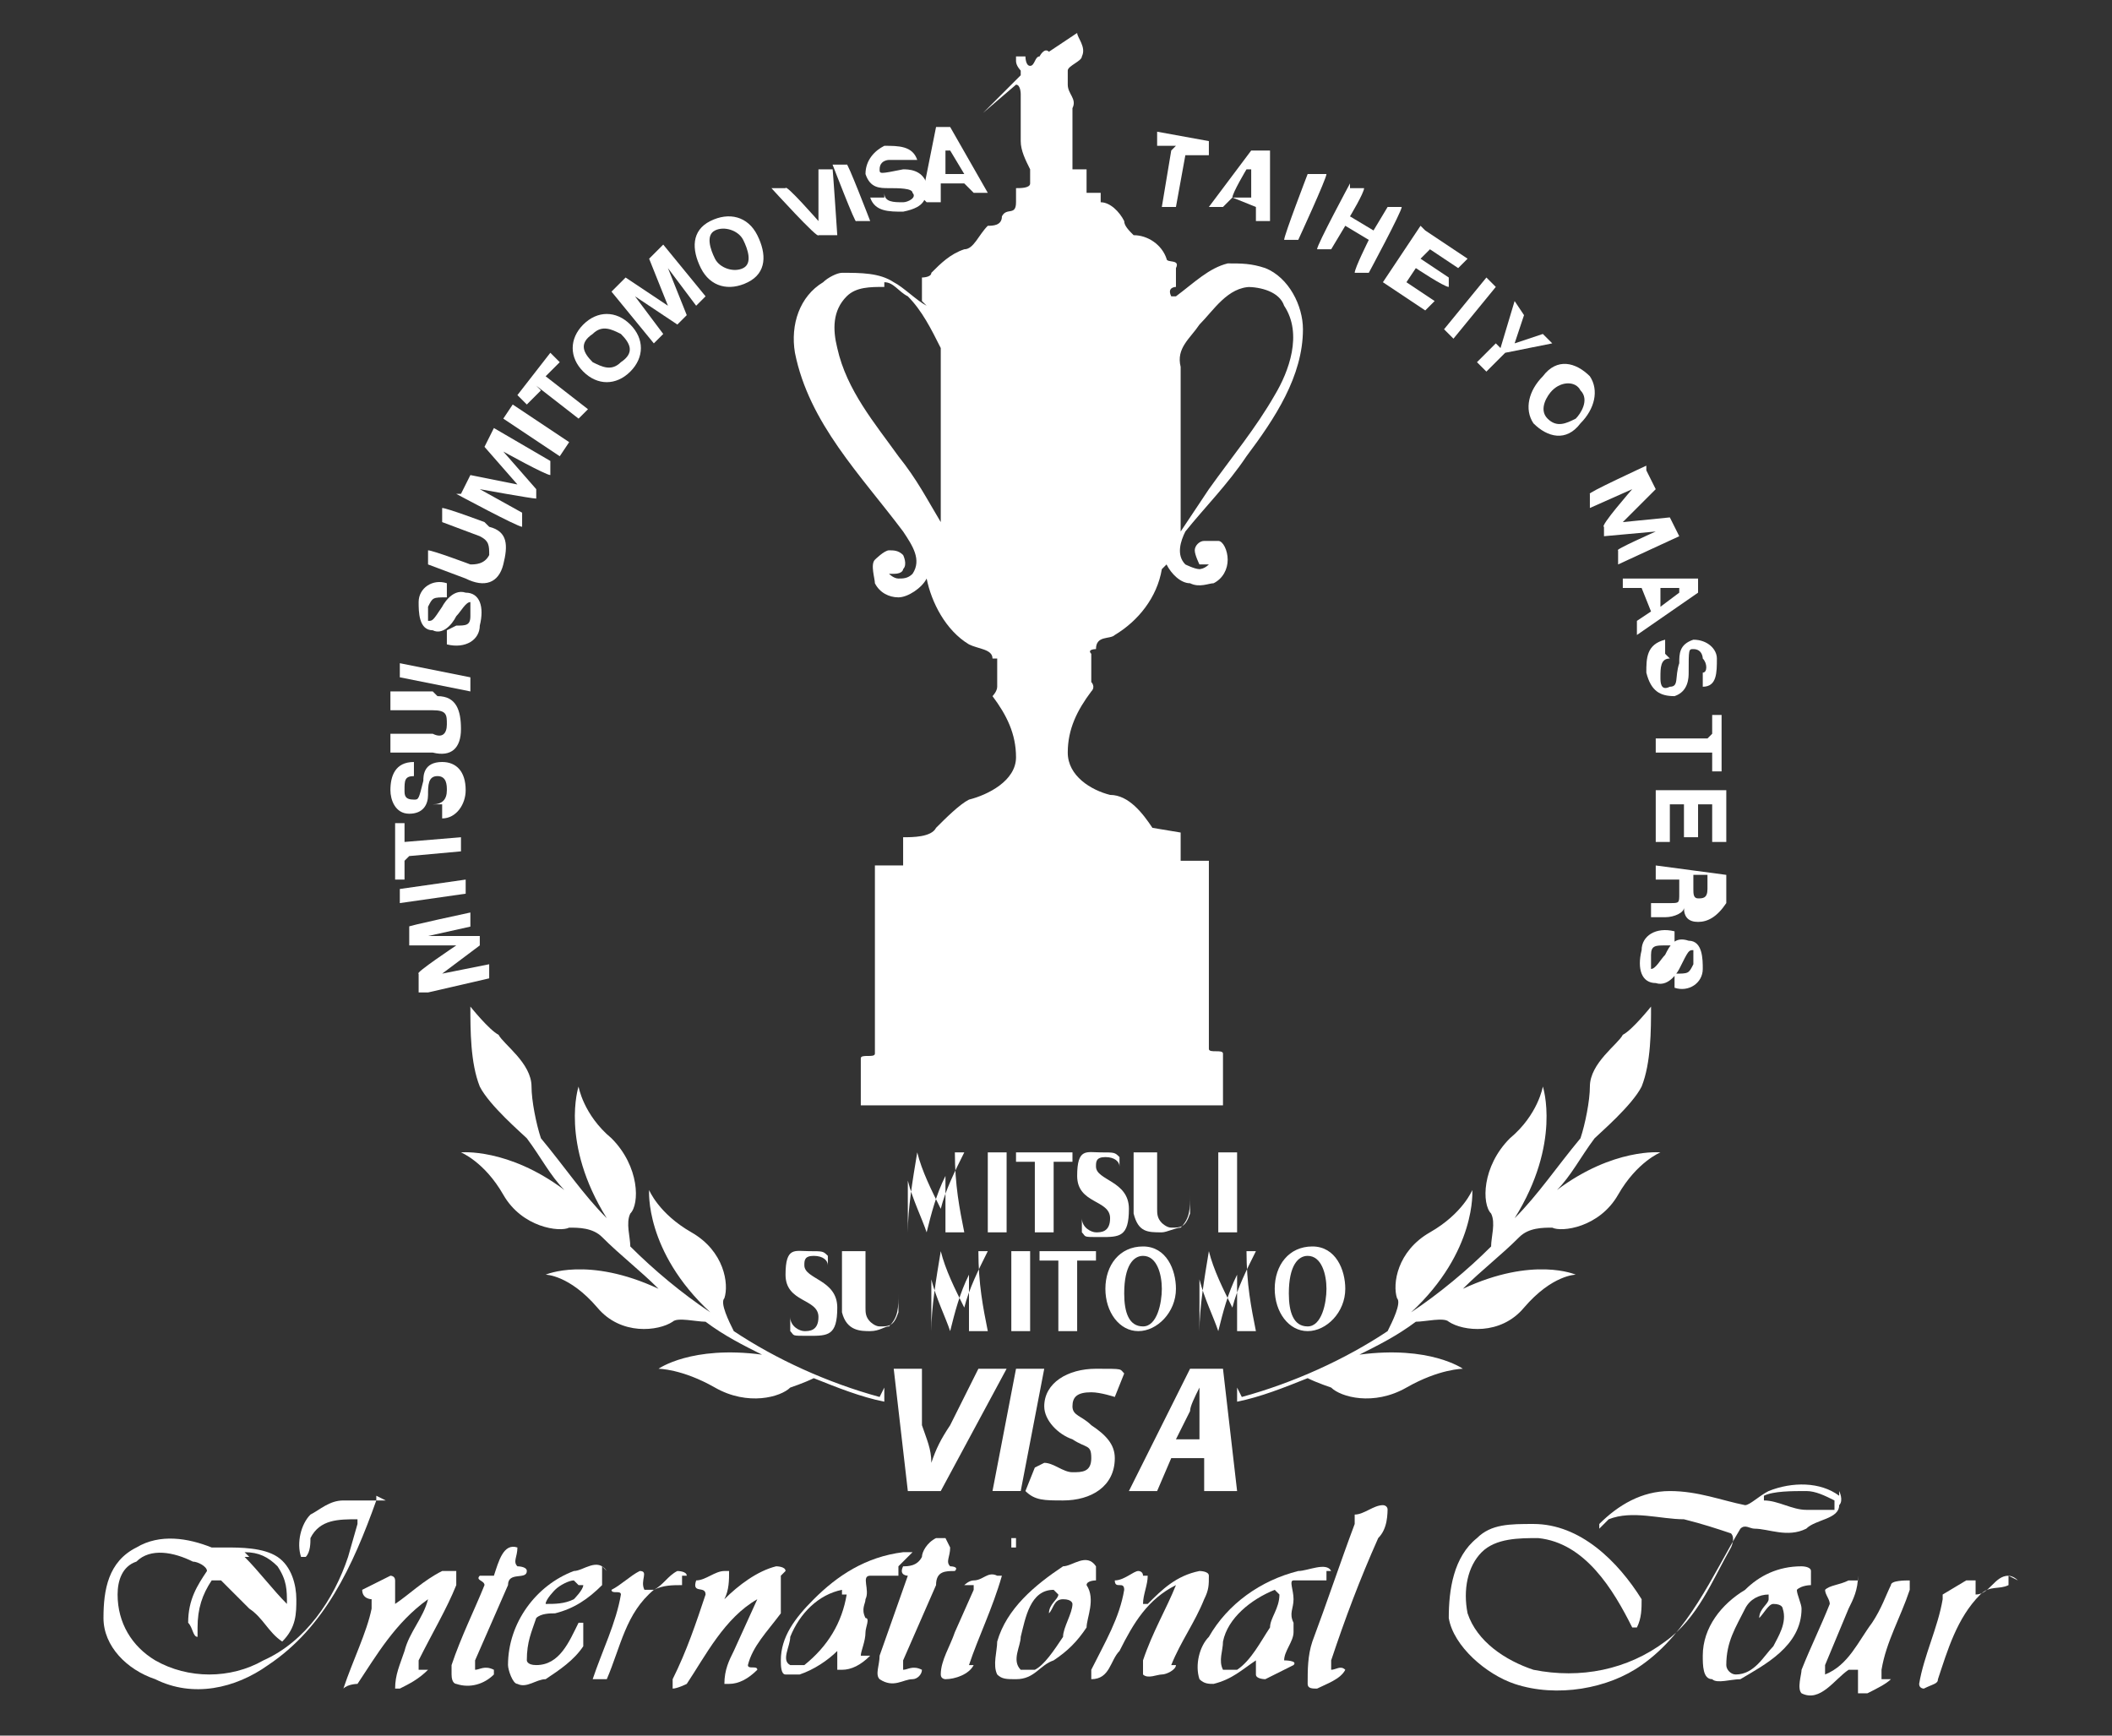 <?xml version="1.0" encoding="UTF-8"?>
<svg id="_レイヤー_1" data-name="レイヤー_1" xmlns="http://www.w3.org/2000/svg" version="1.1" viewBox="0 0 44.9 36.9">
  <rect x="0" y="0" width="44.9" height="36.9" fill="#333333" stroke="none"/>
  <!-- Generator: Adobe Illustrator 29.6.1, SVG Export Plug-In . SVG Version: 2.1.1 Build 9)  -->
  <defs>
    <style>
      .st0 {
        fill: #fff;
      }
    </style>
  </defs>
  <g>
    <path class="st0" d="M8.9,21.1v-.4c-.1,0,.8-.6.8-.6h0s-1,0-1,0v-.4c-.1,0,1.3-.3,1.3-.3v.3c0,0-.9.2-.9.2h0s1.1,0,1.1,0v.2c0,0-.8.6-.8.6h0s1-.2,1-.2v.3c0,0-1.3.3-1.3.3Z"/>
    <path class="st0" d="M8.5,19.2v-.3s1.4-.2,1.4-.2v.3s-1.4.2-1.4.2Z"/>
    <path class="st0" d="M8.6,18.3v.4s-.2,0-.2,0v-1.2c-.1,0,.2,0,.2,0v.4s1.2-.1,1.2-.1v.3s-1.1.1-1.1.1Z"/>
    <path class="st0" d="M9.2,17.1c.2,0,.3-.1.3-.3,0-.1,0-.3-.2-.3-.2,0-.2.2-.2.4,0,.2-.1.4-.4.4-.3,0-.4-.3-.4-.5,0-.3.1-.6.5-.6v.3c-.2,0-.2.1-.2.3,0,.1,0,.2.2.2.1,0,.1,0,.2-.4,0-.1,0-.4.4-.4.3,0,.5.2.5.6,0,.3-.2.6-.5.6v-.3Z"/>
    <path class="st0" d="M9.3,14.8c.4,0,.5.3.5.7,0,.4-.2.6-.6.5h-.9c0,0,0-.4,0-.4h.9c.2.1.3,0,.3-.2,0-.2,0-.3-.3-.3h-.9c0,0,0-.4,0-.4h.9Z"/>
    <path class="st0" d="M8.5,14.4v-.3c0,0,1.5.3,1.5.3v.3c0,0-1.5-.3-1.5-.3Z"/>
    <path class="st0" d="M9.7,13.3c.2,0,.3,0,.3-.2,0-.1,0-.3,0-.3-.1,0-.2.2-.3.3-.1.2-.3.4-.5.3-.3,0-.3-.4-.3-.6,0-.3.3-.5.6-.4v.3c-.3,0-.3,0-.4.2,0,0,0,.2,0,.3.1,0,.1,0,.3-.3,0,0,.2-.4.5-.3.3,0,.4.3.3.7,0,.3-.3.5-.7.4v-.3Z"/>
    <path class="st0" d="M10.4,11.2c.4.1.4.4.3.8-.1.4-.4.5-.8.3l-.8-.3v-.3c.1,0,.9.3.9.3.1,0,.3,0,.4-.2,0-.2,0-.3-.2-.4l-.8-.3v-.3c.1,0,.9.3.9.3Z"/>
    <path class="st0" d="M9.8,10.5l.2-.4,1,.2h0s-.7-.8-.7-.8l.2-.4,1.2.7v.3c-.1,0-1-.5-1-.5h0s.7.8.7.8v.2c-.1,0-1.2-.2-1.2-.2h0s.9.5.9.5v.3c-.1,0-1.4-.7-1.4-.7Z"/>
    <path class="st0" d="M10.7,8.9l.2-.3,1.2.8-.2.3-1.2-.8Z"/>
    <path class="st0" d="M11.5,8.3l-.3.3-.2-.2.7-.9.2.2-.3.3.9.7-.2.2-.9-.7Z"/>
    <path class="st0" d="M12.6,7.7c-.2-.2-.3-.4,0-.6.2-.2.4-.1.6,0,.2.2.3.4,0,.6-.2.2-.4.1-.6,0ZM12.4,7.9c.3.3.7.3,1,0,.3-.3.3-.7,0-1-.3-.3-.7-.3-1,0-.3.3-.3.7,0,1Z"/>
    <path class="st0" d="M13,6.2l.3-.3.9.6h0s-.4-1-.4-1l.3-.3.9,1.1-.2.2-.6-.8h0s.4,1,.4,1l-.2.2-.9-.6h0s.6.8.6.8l-.2.2-.9-1.1Z"/>
    <path class="st0" d="M15.2,5.5c-.1-.2-.2-.5,0-.6.2-.1.5,0,.6.2.1.2.2.5,0,.6-.2.1-.5,0-.6-.2ZM14.9,5.7c.2.4.6.5,1,.3.4-.2.4-.6.2-1-.2-.4-.6-.5-1-.3-.4.2-.4.6-.2,1Z"/>
    <path class="st0" d="M17.7,5h-.3c0,.1-1-1-1-1h.3c0-.1.7.7.7.7h0s0-1.1,0-1.1h.3c0-.1.1,1.4.1,1.4Z"/>
    <path class="st0" d="M17.7,3.5h.3c0-.1.5,1.2.5,1.2h-.3c0,.1-.5-1.2-.5-1.2Z"/>
    <path class="st0" d="M18.8,4.1c0,.2.2.2.4.2.1,0,.3-.1.2-.2,0-.1-.3-.1-.5-.1-.2,0-.4,0-.5-.3,0-.3.2-.5.4-.6.3,0,.6,0,.7.3h-.3c0,0-.2,0-.3,0,0,0-.2,0-.2.2,0,.1,0,.1.5,0,.1,0,.4,0,.5.3,0,.3,0,.5-.5.6-.3,0-.6,0-.7-.3h.3Z"/>
    <path class="st0" d="M20.2,3.2h0s.3.5.3.5h-.4c0,0,0-.5,0-.5ZM19.7,4.3h.3c0,0,0-.4,0-.4h.5c0,0,.2.2.2.2h.3c0,0-.8-1.4-.8-1.4h-.3c0,0-.3,1.5-.3,1.5Z"/>
    <path class="st0" d="M25,3.1h-.4c0,0,0-.3,0-.3l1.1.2v.3c0,0-.5,0-.5,0l-.2,1.1h-.3c0,0,.2-1.2.2-1.2Z"/>
    <path class="st0" d="M26.6,3.6h0s0,.6,0,.6h-.4c0-.1.3-.6.3-.6ZM25.7,4.4h.3c0,0,.2-.2.2-.2l.5.2v.3s.3,0,.3,0v-1.5c0,0-.4,0-.4,0l-.9,1.2Z"/>
    <path class="st0" d="M27.9,3.7h.3c0,.1-.6,1.4-.6,1.4h-.3c0-.1.5-1.4.5-1.4Z"/>
    <path class="st0" d="M28.7,4h.3c0,.1-.3.6-.3.6l.5.3.3-.5h.3c0,.1-.7,1.4-.7,1.4h-.3c0-.1.3-.7.3-.7l-.5-.3-.3.5h-.3c0-.1.7-1.4.7-1.4Z"/>
    <path class="st0" d="M30.3,4.9l.9.6-.2.2-.6-.4-.2.2.6.4v.2c-.1,0-.7-.4-.7-.4l-.2.3.6.4-.2.2-.9-.6.8-1.2Z"/>
    <path class="st0" d="M31.6,5.9l.2.2-.9,1.1-.2-.2.9-1.1Z"/>
    <path class="st0" d="M31.9,7.4l.3-1,.2.3-.2.6.6-.2.2.2-1,.2-.4.4-.2-.2.4-.4Z"/>
    <path class="st0" d="M33,8.3c.2-.2.5-.2.6,0,.2.2,0,.5-.1.6-.2.1-.4.2-.6,0-.2-.2,0-.5.1-.6ZM32.8,8c-.3.3-.4.7-.2,1,.3.3.7.4,1,0,.3-.3.4-.7.2-1-.3-.3-.7-.4-1,0Z"/>
    <path class="st0" d="M35,10l.2.4-.7.7h0s1-.1,1-.1l.2.4-1.3.6v-.3c-.1,0,.8-.4.8-.4h0s-1.1.1-1.1.1v-.2c-.1,0,.6-.8.6-.8h0s-.9.4-.9.4v-.3c-.1,0,1.2-.6,1.2-.6Z"/>
    <path class="st0" d="M35.7,12.6h0s-.4.3-.4.3v-.4c-.1,0,.4,0,.4,0ZM34.5,12.2v.3c0,0,.4,0,.4,0l.2.5-.3.2v.3c0,0,1.3-.9,1.3-.9v-.3c0,0-1.6,0-1.6,0Z"/>
    <path class="st0" d="M35.5,14c-.2,0-.2.2-.2.4,0,.1,0,.3.2.2.2,0,.1-.2.2-.5,0-.2,0-.4.3-.5.3,0,.5.2.5.4,0,.3,0,.6-.3.6v-.3c.1,0,.1-.2,0-.3,0,0,0-.2-.2-.2-.1,0-.1,0-.1.5,0,.1,0,.4-.3.5-.3,0-.5-.1-.6-.5,0-.3,0-.6.4-.7v.3Z"/>
    <path class="st0" d="M36.4,15.6v-.4s.2,0,.2,0v1.2c0,0-.2,0-.2,0v-.4s-1.2,0-1.2,0v-.3s1.1,0,1.1,0Z"/>
    <path class="st0" d="M36.7,16.8v1.1s-.3,0-.3,0v-.8s-.3,0-.3,0v.7s-.3,0-.3,0v-.7s-.3,0-.3,0v.8s-.3,0-.3,0v-1.1s1.5,0,1.5,0Z"/>
    <path class="st0" d="M36.7,18.4v.8c-.2.3-.4.4-.6.4-.2,0-.3-.1-.3-.3h0c0,.1-.2.2-.4.2,0,0-.3,0-.3,0v-.3c.1,0,.3,0,.4,0,.2,0,.2,0,.2-.2v-.3s-.5,0-.5,0v-.3s1.5.2,1.5.2ZM36,18.6v.3c0,.1,0,.2.1.2.1,0,.2,0,.2-.2v-.3c0,0-.3,0-.3,0Z"/>
    <path class="st0" d="M35.4,20.1c-.2,0-.3,0-.3.2,0,.1,0,.3,0,.3.1,0,.2-.2.3-.3.1-.2.2-.4.5-.3.3,0,.3.4.3.6,0,.3-.3.5-.6.4v-.3c.3,0,.3,0,.4-.2,0,0,0-.2,0-.3-.1,0-.1,0-.3.4,0,0-.2.4-.5.3-.3,0-.4-.3-.3-.7,0-.3.3-.5.7-.4v.3Z"/>
    <g>
      <path class="st0" d="M39.1,31.7c0,0,.1.2,0,.3,0,.3-.5.3-.7.5-.4.2-.8,0-1.1,0-.1,0-.2-.1-.3,0-.6,1-1.1,2.2-2.1,2.9-.7.5-1.8.7-2.7.4-.6-.2-1.3-.8-1.4-1.4,0-.6.1-1.3.6-1.7.3-.3.7-.3,1.2-.3,1,0,1.8.8,2.3,1.6,0,.2,0,.4-.1.6,0,0,0,0-.1,0-.4-.8-1-1.8-2-1.9-.4,0-.9,0-1.2.3-.3.3-.4.8-.3,1.3.2.6.8,1,1.4,1.2,1,.2,2,0,2.8-.6.7-.5,1-1.3,1.4-2,0,0,.1-.2,0-.3-.3-.1-.6-.2-1-.3-.5,0-1.1-.2-1.6,0l-.2.2s0,0,0-.1c.4-.4.9-.7,1.5-.7.6,0,1.1.2,1.6.3.1,0,.3-.2.5-.3.5-.2,1.1-.2,1.5.1ZM38.4,31.7c-.3,0-.7,0-.9.1,0,0,0,0,0,.1.3,0,.6.2.9.2.2,0,.5,0,.6,0,0,0,0-.1,0-.2-.2-.1-.4-.2-.6-.2Z"/>
      <path class="st0" d="M29.5,32c0,.2,0,.5-.2.7-.4.9-.7,1.7-1,2.6,0,0,0,.2,0,.2.1,0,.2-.1.3,0-.1.2-.4.3-.6.4-.1,0-.2,0-.2-.1,0-.3,0-.6.1-.9.3-.8.6-1.7.9-2.5,0,0,0-.2,0-.2,0,0,0,0,0,0,.2,0,.4-.2.6-.2,0,0,.1,0,.1.1Z"/>
      <path class="st0" d="M20.2,32.9c0,.2-.1.3,0,.4,0,0,.2,0,.1.1-.2,0-.4,0-.4.3l-.7,1.6c0,0,0,.2,0,.2.1,0,.2-.1.4,0,0,.1-.1.2-.2.2-.2,0-.4.2-.7,0-.1-.1,0-.3,0-.5l.6-1.7c0,0-.2,0-.1-.2.1,0,.3,0,.4-.2,0-.1.1-.3.3-.4,0,0,.2,0,.2,0Z"/>
      <path class="st0" d="M11,32.9c0,.2-.1.3,0,.4,0,0,.2,0,.2.1,0,.2-.4,0-.4.3l-.7,1.6c0,0,0,.1,0,.2.1,0,.2-.1.4,0,0,0,0,0,0,.1-.2.2-.5.3-.8.2,0,0-.1,0-.1-.2v-.2c.2-.6.5-1.2.7-1.7,0-.1-.2-.1-.1-.2h.3c.1-.3.2-.7.5-.6h0Z"/>
      <path class="st0" d="M8,31.8s0,0,0,.1h0c-.5,1.4-1.1,2.7-2.3,3.5-.7.5-1.6.7-2.4.3-.6-.2-1.1-.7-1.1-1.3,0-.6.1-1.2.7-1.5.5-.3,1.1-.2,1.6,0h.3c.3,0,.8,0,1.1.2.3.2.4.6.4.9,0,.3,0,.6-.3.9-.3-.2-.4-.5-.7-.7l-.6-.6s-.1,0-.2,0c-.2.3-.3.6-.3,1s0,.2,0,.2c-.1,0-.1-.2-.2-.3,0-.5.2-.8.4-1.1,0-.1-.2-.2-.3-.2-.4-.2-.9-.3-1.2,0-.3.1-.4.4-.4.7,0,.6.3,1.1.8,1.4.7.4,1.6.4,2.3,0,.9-.4,1.5-1.3,1.8-2.2l.2-.7c0,0,0-.2,0-.1-.4,0-.8,0-1,.4,0,.1,0,.3-.1.4,0,0-.1,0-.1,0-.1-.3,0-.7.2-.9.2-.1.4-.3.7-.3h.9ZM5.3,33.1s-.1,0-.1,0c.3.3.6.7.9,1,0,0,0,0,0,0,0-.3,0-.5-.2-.8-.2-.2-.4-.3-.7-.3Z"/>
      <path class="st0" d="M9.7,33.4c0,0,0,.2,0,.3-.2.5-.5,1-.8,1.6,0,0,0,.2,0,.2,0,0,.1,0,.2,0h0c-.2.2-.4.3-.6.4,0,0-.1,0-.1,0,0-.3.1-.5.2-.8.1-.4.4-.7.5-1.1,0,0,0,0,0,0-.7.5-1.1,1.2-1.5,1.8,0,0-.2,0-.3.1,0,0,0,0,0,0h0c.2-.6.5-1.2.6-1.7,0,0,0-.1,0-.2,0,0-.2,0-.2-.2.2-.1.4-.2.6-.3,0,0,.1,0,.1.1,0,.2,0,.3,0,.5,0,0,0,0,0,0,.3-.2.6-.5,1-.7,0,0,.2,0,.3,0Z"/>
      <path class="st0" d="M16.6,33.5c0,.2,0,.3,0,.5v.3c-.3.4-.6.7-.7,1.1,0,.1.2,0,.2.1-.2.2-.4.3-.6.3,0,0-.1,0-.1,0,0-.3.1-.5.2-.7l.5-1.1s0,0,0,0c-.7.4-1.1,1.2-1.5,1.8,0,0-.2.1-.3.1,0,0,0-.1,0-.2.3-.6.5-1.2.7-1.8,0-.2-.3,0-.2-.3.2,0,.4-.2.6-.2,0,0,0,0,.1,0,0,.2,0,.4-.1.6,0,0,0,0,0,0,.3-.3.7-.6,1.1-.7,0,0,.2,0,.2.1Z"/>
      <path class="st0" d="M14.5,33.5c0,0,0,.2,0,.2-.2,0-.4,0-.6.1-.6.5-.7,1.2-1,1.9,0,0-.2,0-.3,0,0,0,0,0,0,0,.2-.6.5-1.2.6-1.8,0-.1-.2,0-.2-.1.2-.1.4-.3.6-.4.2,0,0,.2.1.4,0,0,.1,0,.2,0,.2-.1.3-.3.5-.4,0,0,.2,0,.2.1Z"/>
      <g>
        <path class="st0" d="M21.6,32.7c0,0,0,.1,0,.2,0,0,0,0-.1,0,0,0,0-.1,0-.2,0,0,0,0,0,0,0,0,.1,0,.1,0Z"/>
        <path class="st0" d="M21.3,33.5c-.2.7-.5,1.3-.7,1.9,0,0,0,0,.1,0,0,0,0,0,0,0-.1.2-.4.3-.6.3,0,0-.1,0-.1-.1,0-.3.2-.6.3-.9l.4-.9s0-.1,0-.1c0,0-.1,0-.2,0,0,0,.1-.1.2-.1.2,0,.3-.2.5-.1h0Z"/>
      </g>
      <path class="st0" d="M39.5,33.5c0,.3-.1.5-.2.7l-.5,1.2c0,0,0,.2,0,.2.5-.2.7-.7,1-1.1.2-.3.3-.6.4-.8,0-.1.3-.1.4-.1,0,0,0,.1,0,.2-.2.6-.5,1.1-.6,1.7,0,0,0,.1,0,.2,0,0,.1,0,.2,0-.1.1-.3.2-.5.3,0,0-.2,0-.2,0,0-.2,0-.3,0-.5,0,0-.1,0-.2,0-.3.2-.6.7-1,.5-.1-.1,0-.4,0-.5.2-.5.4-.9.6-1.4,0-.1-.1-.2-.1-.3.1-.1.3-.1.5-.2,0,0,.1,0,.2,0Z"/>
      <path class="st0" d="M42.7,33.5c0,0,0,.2,0,.2-.2.1-.4,0-.6.2-.5.5-.7,1.2-.9,1.8,0,.1-.1.1-.3.2,0,0-.1,0-.1-.1.1-.6.4-1.2.5-1.8,0,0,0-.1,0-.1s-.1,0,0,0l.5-.3c0,0,.1,0,.2,0,0,.1,0,.3,0,.3.3,0,.4-.4.7-.4,0,0,.1,0,.2.1Z"/>
      <path class="st0" d="M24.4,33.5c0,.2-.1.4-.1.6,0,0,0,0,.1,0,.3-.3.6-.6,1.1-.7,0,0,.2,0,.2.1,0,.2,0,.3-.1.5-.2.5-.5.9-.7,1.4,0,0,0,0,0,0,0,0,0,0,.1,0,0,.1-.2.2-.3.2-.1,0-.3.1-.4,0,0,0,0-.2,0-.3.2-.6.5-1.1.7-1.6,0,0,0,0,0,0-.6.3-.9.8-1.2,1.4-.2.2-.2.6-.6.6,0,0,0,0,0,0v-.2c.3-.6.6-1.1.7-1.7,0-.2-.2,0-.2-.2.2,0,.4-.2.5-.2,0,0,.1,0,.1.1Z"/>
      <path class="st0" d="M12.8,33.3c0,.2,0,.3,0,.4-.3.3-.6.5-1,.6-.1,0-.3,0-.4.1-.1.3-.2.5-.2.9,0,0,0,.1.2.1.5,0,.7-.5.9-.9,0,0,0,0,.1,0,0,.2,0,.3,0,.5-.2.3-.5.5-.8.7-.2,0-.4.2-.6.1-.1,0-.2-.3-.2-.4,0-.9.6-1.7,1.4-2,.2,0,.5-.3.7,0ZM12.2,33.6c-.1,0-.3.1-.4.2,0,0-.2.2-.2.3.2,0,.4,0,.6-.1,0,0,.2-.2.2-.3,0,0,0,0-.1,0Z"/>
      <path class="st0" d="M23.3,33.4s0,.1,0,.2c0,0-.2,0-.2.1.2.3,0,.7,0,.9-.2.3-.4.5-.7.7-.3.1-.4.4-.8.4-.2,0-.3,0-.4-.1-.1-.2,0-.5,0-.7.2-.7.8-1.2,1.4-1.6.2,0,.5-.3.7,0ZM22.4,33.8c-.5,0-.6.6-.7,1,0,.2-.2.5,0,.7,0,0,.2,0,.3,0,.2-.1.4-.4.6-.7,0-.2.2-.5.2-.7,0,0,0-.1-.2-.1-.2,0-.2.2-.3.3,0,0,0,0,0,0,0-.2.2-.3.2-.4h0Z"/>
      <path class="st0" d="M28.2,33.4c0,0,0,.1,0,.2-.2,0-.5,0-.7,0-.1,0,0,.2,0,.4,0,.2-.1.3,0,.5,0,0,0,.2,0,.2,0,.2-.2.4-.2.6,0,0,.3,0,.2.1-.2.1-.4.2-.6.3,0,0-.2,0-.2-.1v-.3c0,0,0,0,0,0-.3.2-.5.4-.9.5-.1,0-.2,0-.3-.1-.1-.3,0-.7.2-.9.4-.7,1.1-1.2,1.9-1.4.2,0,.6-.2.7,0ZM27.1,33.8c-.5.2-1,.6-1.1,1.1,0,.2-.1.4,0,.6,0,0,.2,0,.3,0,.3-.2.5-.6.7-.9,0-.2.2-.4.2-.7,0,0,0,0,0,0Z"/>
      <path class="st0" d="M19.1,33.3c0,0,0,.2,0,.2-.2,0-.4,0-.6,0-.2,0,0,.3-.1.5,0,.1-.1.2,0,.4.1,0,0,.2,0,.3,0,.2-.1.4-.1.5,0,0,.2,0,.2,0-.2.2-.4.3-.6.3,0,0-.1,0-.1,0,0-.1,0-.3,0-.4h0c-.2.2-.5.4-.8.5,0,0-.2,0-.3,0-.1,0-.1-.2-.1-.3,0-.5.3-.9.7-1.3.5-.5,1.1-.9,1.9-1,0,0,.1,0,.2,0ZM17.9,33.8c-.5.1-.9.5-1.1,1,0,.2-.2.5,0,.6.1,0,.2,0,.3,0,.5-.4.8-.9.9-1.5,0,0,0,0-.1,0Z"/>
      <path class="st0" d="M38.5,33.5s0,.1,0,.2c0,0-.2,0-.3.1,0,.1.1.3.1.4,0,.8-.8,1.2-1.3,1.5-.2,0-.5.1-.6,0-.2,0-.2-.3-.2-.5,0-.6.4-1.1.9-1.4.3-.3.7-.5,1.2-.5,0,0,.2,0,.2.1ZM37.6,33.9c-.2,0-.4.1-.5.3-.2.4-.4.7-.4,1.2,0,.1.1.2.2.2.4,0,.6-.4.8-.6.1-.2.3-.5.2-.8,0,0,0-.1-.2-.1-.1,0-.2.2-.3.3,0,0,0,0,0,0,0-.2.2-.3.2-.4h0Z"/>
    </g>
  </g>
  <g>
    <path class="st0" d="M22.9.7c0,.1.2.3.1.5,0,.1-.3.2-.3.3v.3c0,.2.2.3.1.5,0,.3,0,.7,0,1,0,.1,0,.2,0,.3h0s.3,0,.3,0c0,.1,0,.3,0,.5,0,0,.2,0,.3,0v.2c.2,0,.4.2.5.4,0,.1.1.2.2.3.3,0,.6.2.7.5,0,.1.3,0,.2.2v.4c0,0-.2,0-.1.2,0,0,0,0,.1,0,.4-.3.7-.6,1.1-.7.3,0,.5,0,.8.1.5.2.8.8.8,1.3,0,1-.6,1.9-1.2,2.7-.4.6-.9,1.1-1.3,1.6-.1.2-.2.5,0,.7,0,0,.2.1.3.1,0,0,.1,0,.2-.1,0,0-.1,0-.2,0,0,0-.1-.2-.1-.3,0-.1.1-.2.2-.2.1,0,.2,0,.3,0,.1,0,.2.2.2.4,0,.2-.1.4-.3.5-.1,0-.3.1-.5,0-.2,0-.4-.2-.5-.4,0,0,0,0-.1.1-.1.6-.5,1.1-1,1.4-.1.1-.4,0-.4.3,0,0-.2,0-.1.1v.6c0,0,.1.1,0,.2-.3.4-.5.8-.5,1.3,0,.5.5.8.9.9.4,0,.7.4.9.7h0c0,0,.6.1.6.1h0s0,.6,0,.6c0,0,.1,0,.2,0h.4s0,0,0,0v4c0,.1.3,0,.3.1,0,.4,0,.7,0,1.1h-.1s-7.6,0-7.6,0c0,0,0,0,0,0v-1c0-.1.3,0,.3-.1v-4c.3,0,.5,0,.6,0h0c0,0,0-.6,0-.6h0c.2,0,.6,0,.7-.2.2-.2.5-.5.7-.6.4-.1,1-.4,1-.9,0-.5-.2-.9-.5-1.3,0,0,.1-.1.1-.2,0-.2,0-.4,0-.6,0,0,0,0-.1,0,0-.2-.3-.2-.5-.3-.5-.3-.8-.9-.9-1.4,0,0,0,0,0,0-.1.2-.4.4-.6.4-.2,0-.4-.1-.5-.3,0-.1-.1-.4,0-.5,0,0,.2-.2.3-.2.1,0,.2,0,.3.1,0,0,.1.2,0,.3,0,0,0,.1-.2.1s0,0-.1,0c0,0,.1.1.2.1.1,0,.2,0,.3-.1.2-.3,0-.6-.2-.9-.9-1.2-2-2.3-2.3-3.8-.1-.6.1-1.2.6-1.5.1-.1.3-.2.4-.2.4,0,.8,0,1.1.2.2.1.5.4.7.5,0,0,0,0,0,0,0,0,0,0-.1-.1v-.5c0,0,.2,0,.2-.1.2-.2.4-.4.7-.5.2,0,.3-.3.5-.5.1,0,.3,0,.3-.2h0c.1-.2.3,0,.3-.3v-.3c.1,0,.3,0,.3-.1,0,0,0-.2,0-.3-.1-.2-.2-.4-.2-.6v-1c0,0,0-.2-.1-.2h0s-.7.6-.7.6h0c0,.1,0,0,0,0h0s.8-.8.8-.8c0,0,0-.1,0-.1,0,0-.1-.1-.1-.2,0,0,0-.1,0-.1,0,0,.2,0,.2,0,0,0,0,.2.1.2.1,0,.1-.2.2-.2,0,0,.1-.2.2-.1ZM22.8.9s0,0-.1.1c0,0,0,0,0,0,0,0,0,0,0-.1s0,0,0,0ZM18.8,6.1c-.3,0-.6,0-.8.2-.3.3-.3.7-.2,1.1.2.9.8,1.6,1.3,2.3.4.5.6.9.9,1.4h0c0,0,0,0,0-.2v-3.5c-.2-.4-.4-.8-.7-1.1-.2-.1-.3-.3-.5-.3ZM26.6,6.1c-.5,0-.8.5-1.1.8-.2.3-.5.5-.4.9v3s0,.5,0,.5c0,0,0,0,0,0l.6-.9c.5-.7,1-1.3,1.4-2,.3-.5.6-1.3.2-1.9-.1-.3-.5-.4-.8-.4Z"/>
    <g>
      <path class="st0" d="M20.3,24.5s0,0,0,0,0,0,0,0c0,.7.1,1.2.2,1.7,0,0-.1,0-.2,0s-.1,0-.2,0c0-.4,0-.8,0-1.2-.2.4-.3.8-.4,1.2,0,0,0,0,0,0-.1-.3-.3-.7-.4-1.1,0,.4,0,.8,0,1.1,0,0,0,0,0,0s0,0,0,0c0-.5.1-1.1.2-1.7,0,0,0,0,0,0s0,0,0,0c.1.4.3.8.5,1.2.1-.4.3-.8.5-1.2Z"/>
      <path class="st0" d="M21,24.5c0,0,.1,0,.2,0s.1,0,.2,0v1.7c0,0-.1,0-.2,0s-.1,0-.2,0v-1.7Z"/>
      <path class="st0" d="M22.4,26.2c0,0-.1,0-.2,0s-.1,0-.2,0v-1.5c-.2,0-.3,0-.4,0,0,0,0,0,0-.1s0,0,0-.1h1.2s0,0,0,.1,0,0,0,.1c-.1,0-.3,0-.4,0v1.5Z"/>
      <path class="st0" d="M23.8,24.8c0-.1-.1-.2-.3-.2s-.2.1-.2.2c0,.3.7.3.7.9s-.2.6-.6.6-.3,0-.4-.1c0-.1,0-.2,0-.3h0c0,.2.2.3.3.3s.3,0,.3-.3c0-.4-.7-.3-.7-.9s.2-.5.5-.5.3,0,.4.1c0,0,0,.2,0,.2h0Z"/>
      <path class="st0" d="M24.2,24.5c0,0,.1,0,.2,0s.1,0,.2,0v.7c0,.1,0,.3,0,.5,0,.1,0,.2.1.3,0,0,.1.1.2.1.2,0,.3,0,.4-.3,0-.1,0-.4,0-.5v-.8s0,0,0,0,0,0,0,0v.9c0,.3,0,.5-.2.7-.1,0-.3.1-.4.1-.3,0-.5,0-.6-.4,0,0,0-.2,0-.3v-1Z"/>
      <path class="st0" d="M25.9,24.5c0,0,.1,0,.2,0s.1,0,.2,0v1.7c0,0-.1,0-.2,0s-.1,0-.2,0v-1.7Z"/>
      <path class="st0" d="M17.6,26.9c0-.1-.1-.2-.3-.2s-.2.1-.2.2c0,.3.7.3.7.9s-.2.6-.6.6-.3,0-.4-.1c0-.1,0-.2,0-.3h0c0,.2.2.3.3.3s.3,0,.3-.3c0-.4-.7-.3-.7-.9s.2-.5.5-.5.3,0,.4.1c0,0,0,.2,0,.2h0Z"/>
      <path class="st0" d="M18,26.6c0,0,.1,0,.2,0s.1,0,.2,0v.7c0,.1,0,.3,0,.5,0,.1,0,.2.1.3,0,0,.1.1.2.1.2,0,.3,0,.4-.3,0-.1,0-.4,0-.5v-.8s0,0,0,0,0,0,0,0v.9c0,.3,0,.5-.2.7-.1,0-.2.1-.4.1-.2,0-.5,0-.6-.4,0,0,0-.2,0-.3v-1Z"/>
      <path class="st0" d="M20.8,26.6s0,0,0,0,0,0,0,0c0,.7.1,1.2.2,1.7,0,0-.1,0-.2,0s-.1,0-.2,0c0-.4,0-.8,0-1.2-.2.4-.3.8-.4,1.2,0,0,0,0,0,0-.1-.3-.3-.7-.4-1.1,0,.4,0,.8,0,1.1,0,0,0,0,0,0s0,0,0,0c0-.5.1-1.1.2-1.7,0,0,0,0,0,0s0,0,0,0c.1.4.3.8.5,1.2.1-.4.3-.8.5-1.2Z"/>
      <path class="st0" d="M21.5,26.6c0,0,.1,0,.2,0s.1,0,.2,0v1.7c0,0-.1,0-.2,0s-.1,0-.2,0v-1.7Z"/>
      <path class="st0" d="M22.9,28.3c0,0-.1,0-.2,0s-.1,0-.2,0v-1.5c-.2,0-.3,0-.4,0,0,0,0,0,0-.1s0,0,0-.1h1.2s0,0,0,.1,0,0,0,.1c-.1,0-.3,0-.4,0v1.5Z"/>
      <path class="st0" d="M24.3,26.7c.3,0,.4.4.4.7s-.1.8-.4.8-.4-.3-.4-.7c0-.6.2-.8.4-.8ZM25,27.4c0-.4-.2-.9-.7-.9s-.8.4-.8.9.3.9.7.9.8-.4.8-.9Z"/>
      <path class="st0" d="M26.5,26.6s0,0,0,0,0,0,0,0c0,.7.1,1.2.2,1.7,0,0-.1,0-.2,0s-.1,0-.2,0c0-.4,0-.8,0-1.2-.2.4-.3.8-.4,1.2,0,0,0,0,0,0-.1-.3-.3-.7-.4-1.1,0,.4,0,.8,0,1.1,0,0,0,0,0,0s0,0,0,0c0-.5.1-1.1.2-1.7,0,0,0,0,0,0s0,0,0,0c.1.4.3.8.5,1.2.1-.4.3-.8.5-1.2Z"/>
      <path class="st0" d="M27.8,26.7c.3,0,.4.4.4.7s-.1.8-.4.8-.4-.3-.4-.7c0-.6.2-.8.4-.8ZM28.6,27.4c0-.4-.2-.9-.7-.9s-.8.4-.8.9.3.9.7.9.8-.4.8-.9Z"/>
    </g>
    <path class="st0" d="M18.7,29.7c-1.1-.3-2.2-.8-3.1-1.4-.1-.2-.3-.6-.2-.7.1-.3,0-1-.7-1.4-.7-.4-.9-.9-.9-.9,0,0-.1,1.3,1.3,2.6-.6-.4-1.2-.9-1.7-1.4,0-.2-.1-.5,0-.7.2-.2.2-1-.4-1.6-.6-.5-.7-1.1-.7-1.1,0,0-.4,1.2.6,2.8-.5-.5-.9-1.1-1.4-1.7-.1-.3-.2-.8-.2-1.1,0-.5-.6-.9-.7-1.1-.2-.1-.6-.6-.6-.6,0,.5,0,1.2.2,1.7.2.4.9,1,1,1.1.3.4.5.8.8,1.1-1.2-.9-2.2-.8-2.2-.8,0,0,.5.2.9.9.4.7,1.2.8,1.4.7.2,0,.5,0,.7.2.4.4.8.7,1.2,1.1-1.5-.7-2.4-.3-2.4-.3,0,0,.5,0,1.1.7.5.6,1.3.5,1.6.3.1-.1.5,0,.7,0,.4.3.8.5,1.2.7-1.5-.2-2.2.3-2.2.3,0,0,.5,0,1.2.4.7.4,1.4.2,1.6,0,0,0,.3-.1.5-.2.5.2,1,.4,1.5.5v-.3Z"/>
    <path class="st0" d="M26.4,29.7c1.1-.3,2.2-.8,3.1-1.4.1-.2.3-.6.2-.7-.1-.3,0-1,.7-1.4.7-.4.9-.9.9-.9,0,0,.1,1.3-1.3,2.6.6-.4,1.2-.9,1.7-1.4,0-.2.1-.5,0-.7-.2-.2-.2-1,.4-1.6.6-.5.7-1.1.7-1.1,0,0,.4,1.2-.6,2.8.5-.5.9-1.1,1.4-1.7.1-.3.2-.8.2-1.1,0-.5.6-.9.7-1.1.2-.1.6-.6.6-.6,0,.5,0,1.2-.2,1.7-.2.4-.9,1-1,1.1-.3.4-.5.8-.8,1.1,1.2-.9,2.2-.8,2.2-.8,0,0-.5.2-.9.9-.4.7-1.2.8-1.4.7-.2,0-.5,0-.7.2-.4.4-.8.7-1.2,1.1,1.5-.7,2.4-.3,2.4-.3,0,0-.5,0-1.1.7-.5.6-1.3.5-1.6.3-.1-.1-.5,0-.7,0-.4.3-.8.5-1.2.7,1.5-.2,2.2.3,2.2.3,0,0-.5,0-1.2.4-.7.4-1.4.2-1.6,0,0,0-.3-.1-.5-.2-.5.2-1,.4-1.5.5v-.3Z"/>
    <g>
      <path class="st0" d="M19.3,31.7l-.3-2.6h.6v1.2c.1.3.2.5.2.8h0c.1-.3.2-.5.4-.8l.6-1.2h.6l-1.4,2.6h-.7Z"/>
      <path class="st0" d="M22.2,29.1l-.5,2.6h-.6l.5-2.6h.6Z"/>
      <path class="st0" d="M22.2,31.1c.2,0,.4.2.6.2s.4,0,.4-.3-.1-.2-.4-.4c-.3-.1-.6-.4-.6-.7,0-.5.5-.8,1.1-.8s.5,0,.6.1l-.2.5c0,0-.3-.1-.5-.1-.3,0-.4.1-.4.3s.2.2.4.4c.3.2.5.4.5.7,0,.6-.5.9-1.1.9-.4,0-.6,0-.8-.2l.2-.5Z"/>
      <path class="st0" d="M25,30.6l.3-.6c0-.1.1-.3.2-.5h0c0,.2,0,.4,0,.5v.6c0,0-.5,0-.5,0ZM25.6,31v.7h.7l-.3-2.6h-.7l-1.3,2.6h.6l.3-.7h.8Z"/>
    </g>
  </g>
</svg>